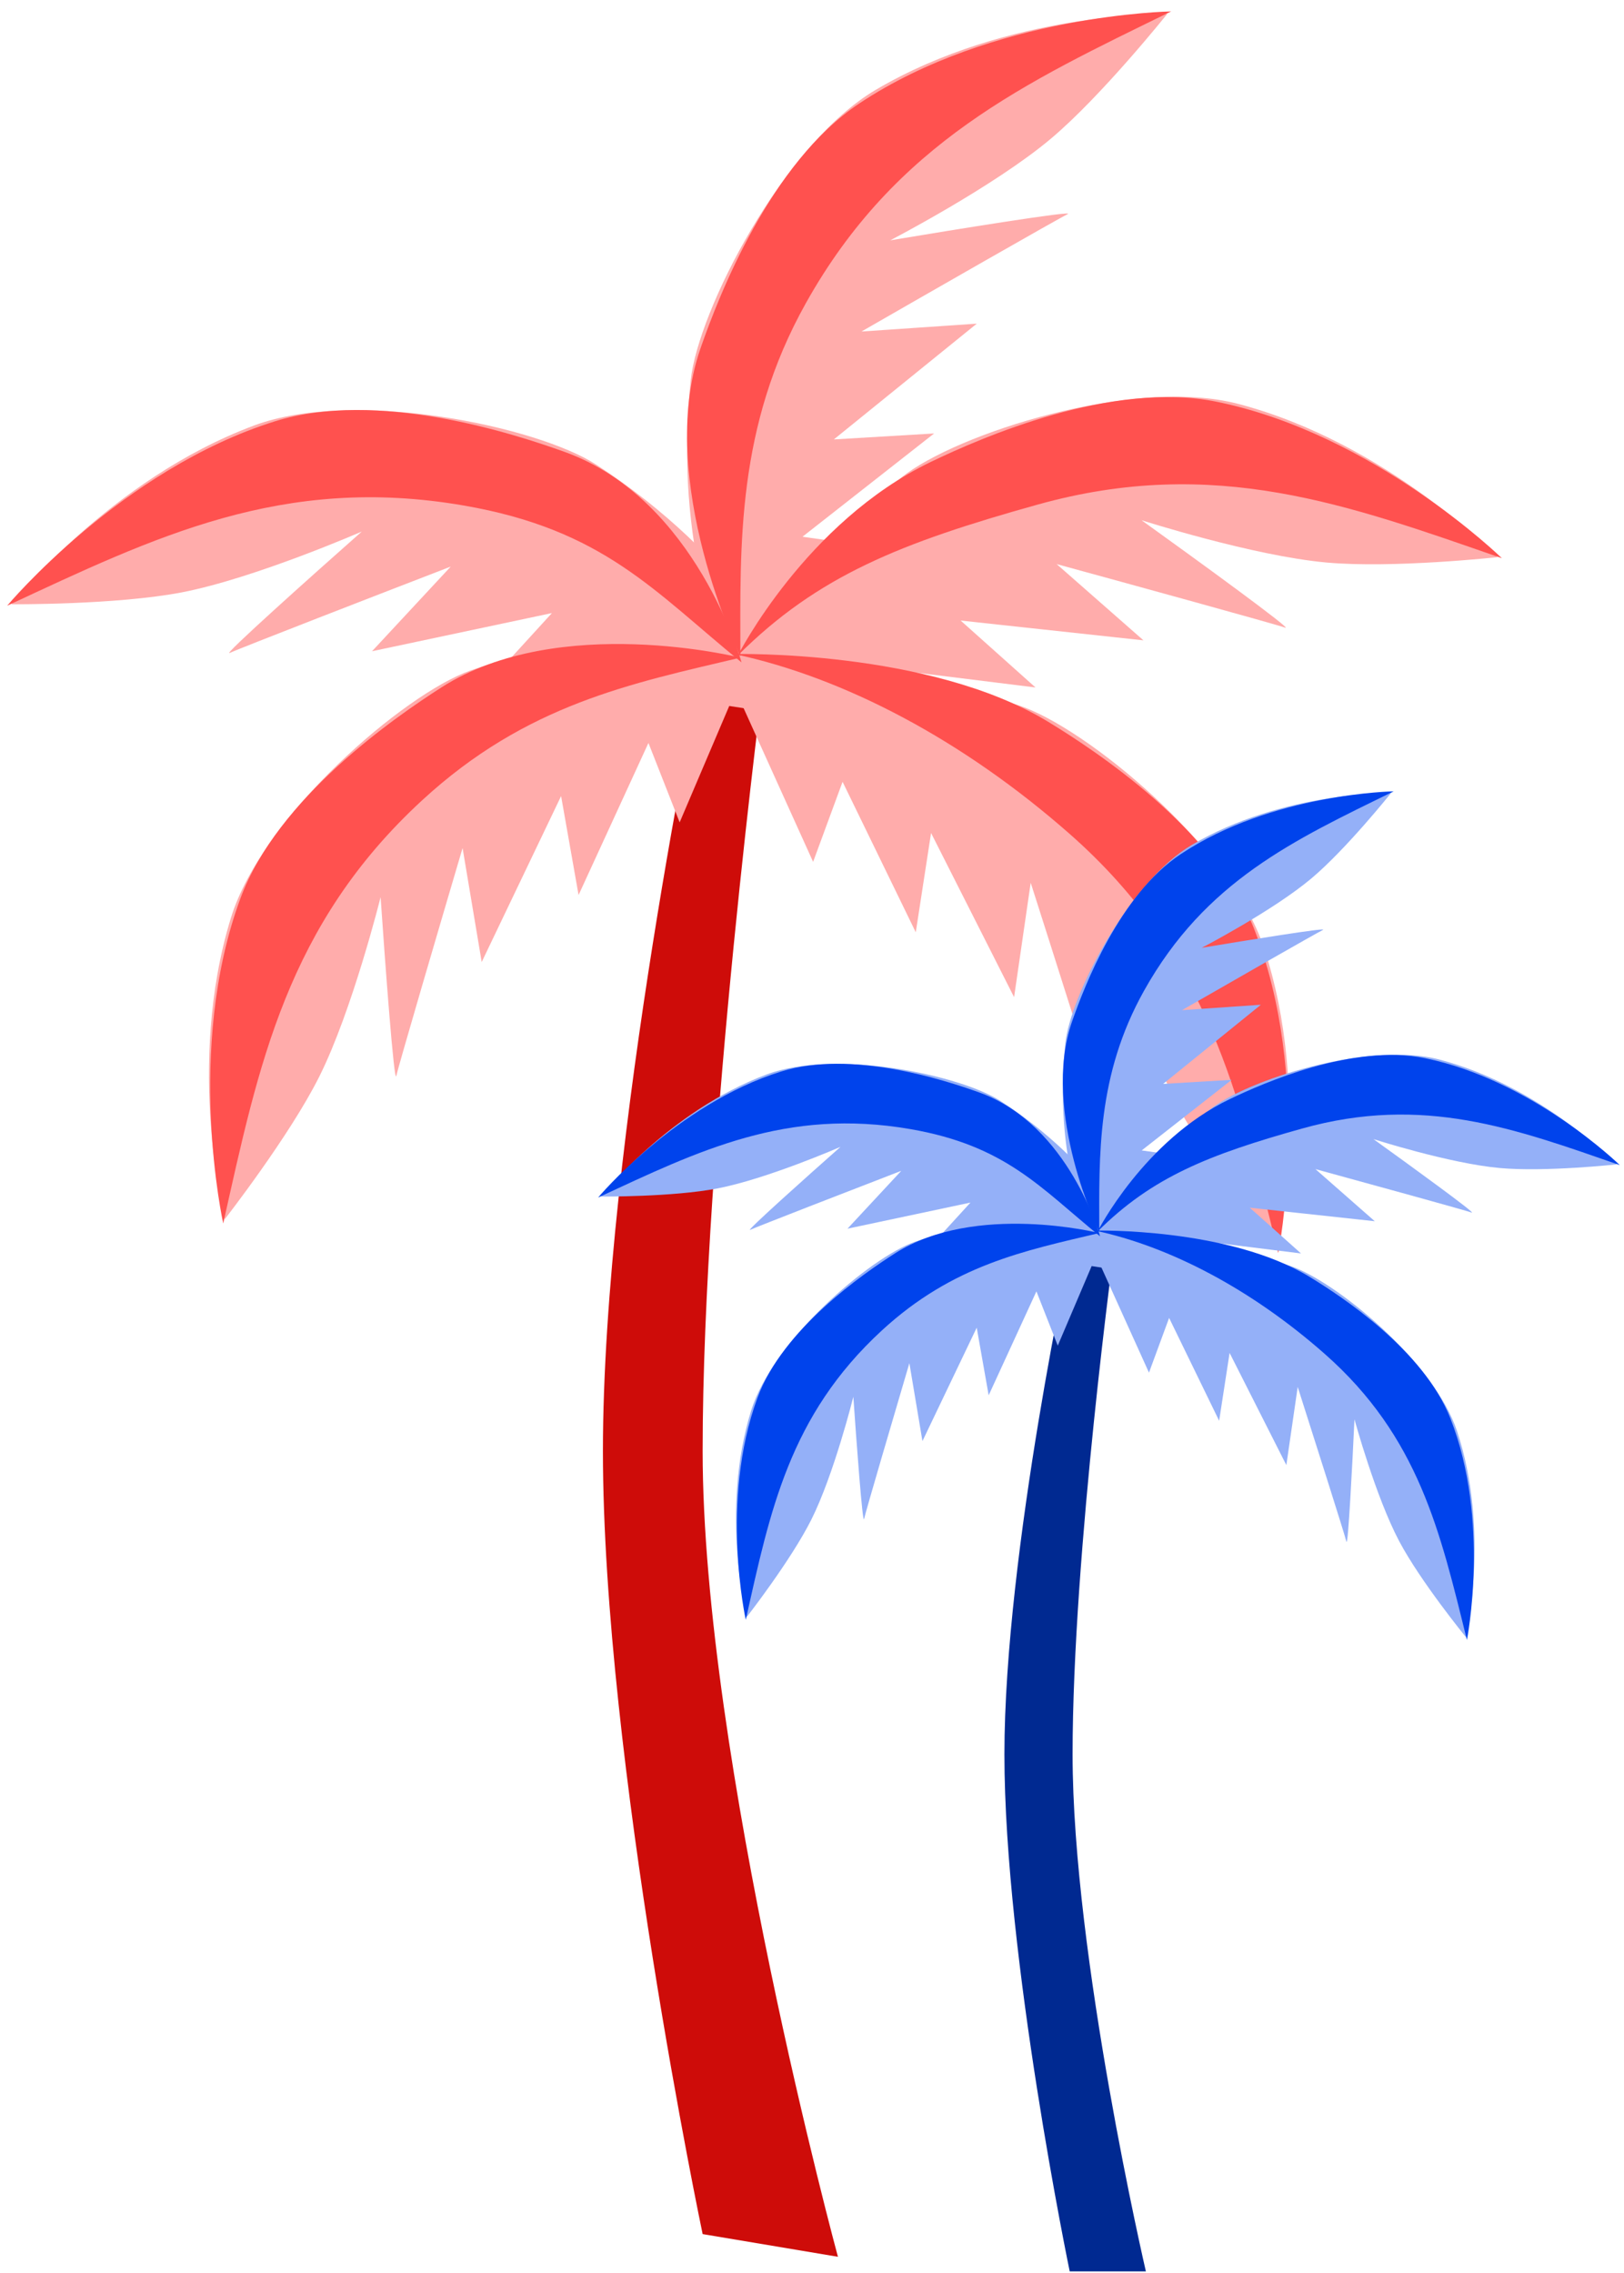 <svg width="501" height="701" viewBox="0 0 501 701" fill="none" xmlns="http://www.w3.org/2000/svg">
<path d="M235.99 206H216.763C216.763 206 186 352.362 186 447.5C186 542.638 216.763 689 216.763 689L258.5 696C258.5 696 216.763 542.135 216.763 447.5C216.763 352.865 235.99 206 235.99 206Z" fill="#CE0C09"/>
<path d="M278.173 147.188C237.27 180.031 224.421 216.07 223.51 217.505L283.989 226.739L268.234 205.661L319.452 212.018L296.351 191.374L352.757 197.486L325.968 173.965C348.232 180.055 393.502 192.503 396.469 193.569C399.436 194.636 368.169 171.926 352.165 160.438C352.165 160.438 386.448 171.427 409.207 173.484C429.738 175.34 461.969 171.831 461.969 171.831C461.969 171.831 427.989 136.589 381.937 124.549C349.827 116.155 294.977 133.696 278.173 147.188Z" fill="#FFACAB"/>
<path d="M314.376 217.578C264.548 201.178 227.329 210.043 225.629 210.062L250.843 265.804L259.931 241.108L282.512 287.517L287.232 256.898L312.845 307.525L317.969 272.245C324.995 294.232 339.227 338.972 339.949 342.041C340.671 345.11 342.675 306.518 343.587 286.839C343.587 286.839 353.055 321.573 363.732 341.777C373.364 360.004 393.869 385.117 393.869 385.117C393.869 385.117 404.903 337.42 389.902 292.246C379.443 260.747 334.846 224.316 314.376 217.578Z" fill="#FFACAB"/>
<path d="M213.086 117.268C207.553 169.433 224.061 203.949 224.437 205.607L273.616 169.214L247.559 165.534L288.169 133.682L257.242 135.519L301.335 99.814L265.768 102.238C285.781 90.737 326.519 67.398 329.367 66.045C332.214 64.692 294.067 70.865 274.637 74.12C274.637 74.12 306.597 57.547 324.097 42.852C339.885 29.596 360.114 4.26 360.114 4.26C360.114 4.26 311.163 3.524 270.164 27.706C241.576 44.567 215.359 95.838 213.086 117.268Z" fill="#FFACAB"/>
<path d="M145.094 206.804C194.549 189.312 231.955 197.356 233.655 197.338L209.672 253.621L200.043 229.13L178.489 276.025L173.096 245.517L148.603 296.694L142.704 261.536C136.163 283.672 122.919 328.715 122.264 331.799C121.61 334.883 118.757 296.345 117.413 276.69C117.413 276.69 108.712 311.624 98.482 332.058C89.253 350.491 69.305 376.049 69.305 376.049C69.305 376.049 57.225 328.607 71.228 283.114C80.992 251.393 124.777 213.989 145.094 206.804Z" fill="#FFACAB"/>
<path d="M183.891 143.275C227.902 171.819 244.325 206.375 245.376 207.712L186.139 223.006L199.684 200.445L149.37 211.942L170.269 189.071L114.768 200.848L139.044 174.741C117.509 183.049 73.728 200.005 70.884 201.366C68.04 202.726 96.853 176.975 111.615 163.929C111.615 163.929 78.617 178.325 56.182 182.67C35.944 186.589 3.523 186.354 3.523 186.354C3.523 186.354 33.77 147.86 78.371 131.231C109.47 119.637 165.81 131.548 183.891 143.275Z" fill="#FFACAB"/>
<path d="M248.586 93.531C276.296 43.975 316.222 25.545 361.297 3.524C361.297 3.524 306.405 4.373 265.052 31.929C237.604 50.219 221.728 91.245 216.097 107.451C201.985 148.073 228.409 202.467 228.409 202.467C228.338 167.663 227.251 131.685 248.586 93.531Z" fill="#FF514F"/>
<path d="M320.033 155.639C374.717 140.367 415.933 155.698 463.324 172.152C463.324 172.152 424.032 133.811 375.338 123.9C343.016 117.321 302.724 134.976 287.26 142.404C248.497 161.025 227.65 202.113 227.65 202.113C252.289 177.531 277.93 167.398 320.033 155.639Z" fill="#FF514F"/>
<path d="M330.101 257.282C372.705 294.812 382.31 337.725 394.339 386.427C394.339 386.427 405.075 332.589 386.851 286.359C374.754 255.673 337.995 231.509 323.339 222.59C286.603 200.235 226.537 201.709 226.537 201.709C260.575 208.972 297.298 228.387 330.101 257.282Z" fill="#FF514F"/>
<path d="M143.099 155.91C87.151 146.239 47.695 165.654 2.208 186.809C2.208 186.809 37.427 144.696 84.871 129.918C116.363 120.109 158.232 133.604 174.368 139.433C214.813 154.044 228.764 204.289 228.764 204.289C201.768 182.321 186.174 163.356 143.099 155.91Z" fill="#FF514F"/>
<path d="M130.247 246.793C88.478 285.25 79.819 328.364 68.864 377.319C68.864 377.319 56.946 323.73 74.15 277.11C85.569 246.165 121.788 221.199 136.244 211.96C172.48 188.803 228.409 202.822 228.409 202.822C194.539 210.832 162.406 217.183 130.247 246.793Z" fill="#FF514F"/>
<path d="M344.035 382.493H330.891C330.891 382.493 309.861 478.587 309.861 541.049C309.861 603.512 330 700.5 330 700.5H353.5C353.5 700.5 330.891 603.182 330.891 541.049C330.891 478.917 344.035 382.493 344.035 382.493Z" fill="#002991"/>
<path d="M373.138 342.252C345.179 364.701 336.397 389.334 335.774 390.316L377.113 396.627L366.344 382.22L401.353 386.565L385.562 372.455L424.117 376.632L405.807 360.555C421.025 364.718 451.967 373.226 453.995 373.955C456.023 374.684 434.652 359.161 423.713 351.309C423.713 351.309 447.146 358.82 462.702 360.226C476.736 361.495 498.766 359.097 498.766 359.097C498.766 359.097 475.54 335.007 444.062 326.778C422.114 321.041 384.624 333.03 373.138 342.252Z" fill="#94B0F8"/>
<path d="M397.883 390.366C363.825 379.156 338.384 385.215 337.222 385.228L354.457 423.329L360.669 406.449L376.103 438.171L379.329 417.242L396.836 451.846L400.339 427.732C405.141 442.76 414.869 473.341 415.363 475.439C415.856 477.537 417.226 451.158 417.849 437.707C417.849 437.707 424.321 461.449 431.619 475.258C438.202 487.717 452.218 504.882 452.218 504.882C452.218 504.882 459.76 472.28 449.507 441.403C442.358 419.873 411.875 394.971 397.883 390.366Z" fill="#94B0F8"/>
<path d="M328.649 321.802C324.867 357.458 336.151 381.05 336.408 382.183L370.023 357.308L352.212 354.792L379.97 333.021L358.831 334.276L388.97 309.871L364.659 311.528C378.338 303.667 406.183 287.714 408.13 286.79C410.076 285.865 384.001 290.084 370.721 292.309C370.721 292.309 392.566 280.981 404.528 270.937C415.319 261.876 429.146 244.558 429.146 244.558C429.146 244.558 395.687 244.055 367.663 260.584C348.123 272.109 330.203 307.154 328.649 321.802Z" fill="#94B0F8"/>
<path d="M282.175 383.001C315.979 371.045 341.546 376.543 342.708 376.531L326.316 415.001L319.734 398.262L305.001 430.315L301.315 409.462L284.573 444.443L280.541 420.412C276.071 435.542 267.018 466.33 266.57 468.438C266.123 470.546 264.174 444.204 263.255 430.77C263.255 430.77 257.307 454.648 250.315 468.615C244.006 481.215 230.371 498.684 230.371 498.684C230.371 498.684 222.114 466.256 231.686 435.16C238.36 413.479 268.288 387.912 282.175 383.001Z" fill="#94B0F8"/>
<path d="M308.694 339.577C338.776 359.088 350.002 382.708 350.72 383.622L310.23 394.076L319.489 378.655L285.098 386.513L299.383 370.88L261.447 378.93L278.04 361.086C263.32 366.764 233.395 378.354 231.451 379.284C229.507 380.214 249.202 362.612 259.292 353.695C259.292 353.695 236.737 363.535 221.402 366.505C207.569 369.184 185.409 369.023 185.409 369.023C185.409 369.023 206.083 342.711 236.569 331.345C257.825 323.42 296.335 331.562 308.694 339.577Z" fill="#94B0F8"/>
<path d="M352.914 305.577C371.855 271.704 399.145 259.106 429.955 244.055C429.955 244.055 392.435 244.635 364.169 263.47C345.408 275.972 334.556 304.014 330.708 315.091C321.061 342.857 339.123 380.037 339.123 380.037C339.074 356.247 338.332 331.656 352.914 305.577Z" fill="#0043EC"/>
<path d="M401.75 348.029C439.128 337.59 467.3 348.069 499.692 359.316C499.692 359.316 472.835 333.109 439.552 326.334C417.459 321.838 389.919 333.905 379.348 338.983C352.853 351.71 338.604 379.795 338.604 379.795C355.445 362.992 372.972 356.066 401.75 348.029Z" fill="#0043EC"/>
<path d="M408.631 417.504C437.753 443.157 444.318 472.488 452.539 505.778C452.539 505.778 459.878 468.978 447.421 437.378C439.153 416.404 414.027 399.887 404.009 393.791C378.899 378.511 337.843 379.518 337.843 379.518C361.109 384.483 386.21 397.754 408.631 417.504Z" fill="#0043EC"/>
<path d="M280.811 348.214C242.57 341.603 215.601 354.874 184.509 369.334C184.509 369.334 208.582 340.549 241.011 330.448C262.537 323.743 291.155 332.967 302.184 336.951C329.83 346.938 339.365 381.282 339.365 381.282C320.913 366.267 310.254 353.304 280.811 348.214Z" fill="#0043EC"/>
<path d="M272.027 410.334C243.477 436.621 237.558 466.09 230.07 499.552C230.07 499.552 221.924 462.922 233.683 431.057C241.488 409.906 266.245 392.841 276.126 386.526C300.894 370.697 339.123 380.279 339.123 380.279C315.972 385.755 294.008 390.096 272.027 410.334Z" fill="#0043EC"/>
</svg>
